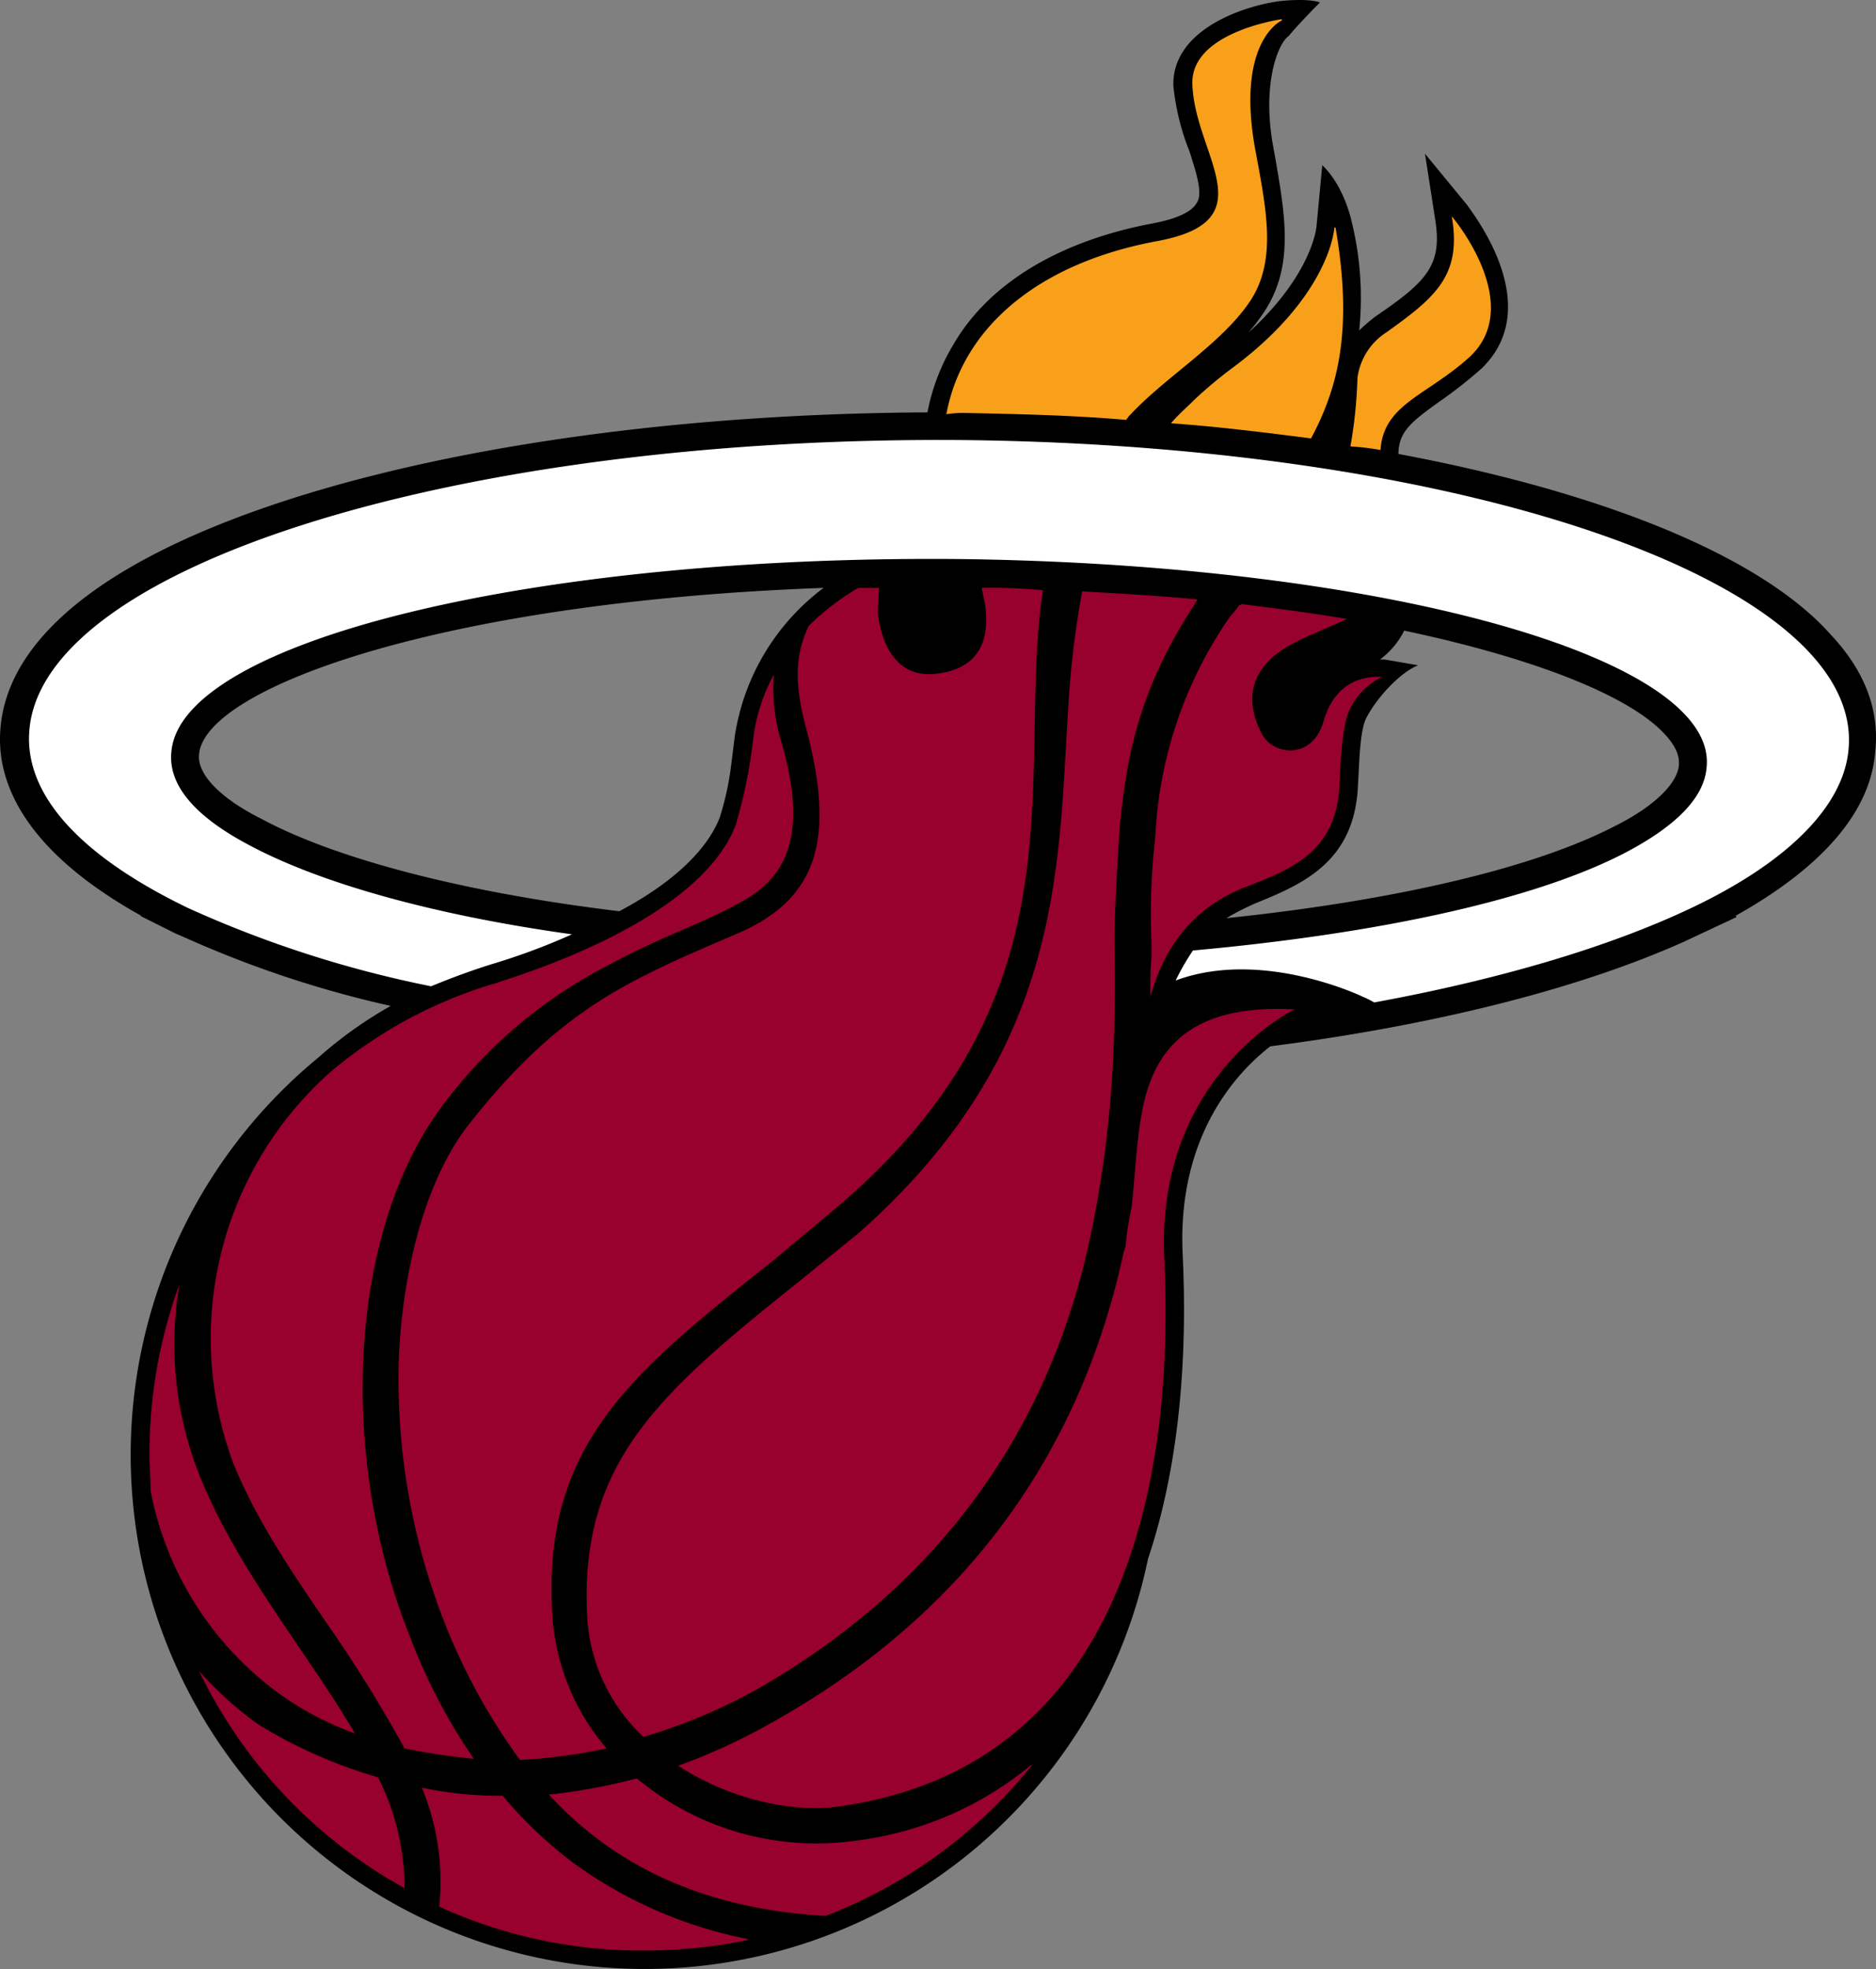<?xml version="1.0" encoding="UTF-8" standalone="no"?>
<svg
   xmlns:dc="http://purl.org/dc/elements/1.1/"
   xmlns:cc="http://creativecommons.org/ns#"
   xmlns:rdf="http://www.w3.org/1999/02/22-rdf-syntax-ns#"
   xmlns:svg="http://www.w3.org/2000/svg"
   xmlns="http://www.w3.org/2000/svg"
   xmlns:sodipodi="http://sodipodi.sourceforge.net/DTD/sodipodi-0.dtd"
   xmlns:inkscape="http://www.inkscape.org/namespaces/inkscape"
   height="204.614"
   width="195.021"
   version="1.1"
   viewBox="0 0 195.021 204.614"
   id="svg54"
   sodipodi:docname="Miami Heat.svg"
   inkscape:version="0.92.2 5c3e80d, 2017-08-06">
  <rect x="0" y="0" width="195.021" height="204.614" fill="#808080" stroke="none"/>
  <defs
     id="defs58" />
  <sodipodi:namedview
     pagecolor="#ffffff"
     bordercolor="#666666"
     borderopacity="1"
     objecttolerance="10"
     gridtolerance="10"
     guidetolerance="10"
     inkscape:pageopacity="0"
     inkscape:pageshadow="2"
     inkscape:window-width="1680"
     inkscape:window-height="931"
     id="namedview56"
     showgrid="false"
     inkscape:zoom="0.85428656"
     inkscape:cx="100.00245"
     inkscape:cy="138.12695"
     inkscape:window-x="0"
     inkscape:window-y="1"
     inkscape:window-maximized="1"
     inkscape:current-layer="svg54" />
  <path
     d="m 20.696,78.374 c 0.6,-6.84 25.08,-15.84 64.92,-17.28 a 23.681,23.681 0 0 0 -9.24,15.48 l -0.36,2.88 a 30.299,30.299 0 0 1 -1.2,5.52 c -1.56,3.96 -5.88,7.32 -10.44,9.72 -15.96,-1.92 -29.4,-5.4 -37.2,-9.6 -4.32,-2.16 -6.72,-4.68 -6.48,-6.72 z m 152.4,-2.04 c 1.56,1.68 1.44,2.76 1.44,3.12 -0.12,1.92 -2.52,4.32 -6.6,6.36 -8.52,4.44 -23.16,7.8 -40.44,9.6 a 24.181,24.181 0 0 1 2.52,-1.32 l 0.24,-0.12 c 5.04,-2.04 10.68,-4.32 10.92,-12.6 0.12,-1.32 0.12,-5.28 0.84,-6.72 0.96,-1.92 3.36,-4.68 5.4,-5.52 l -3.48,-0.6 h -0.48 a 8.439,8.439 0 0 0 2.52,-3 c 14.16,3 23.64,6.96 27.12,10.8 z m 17.28,-10.32 c -7.32,-8.28 -23.88,-14.88 -45,-18.84 0,-2.4 1.56,-3.48 4.2,-5.4 a 46.018,46.018 0 0 0 4.44,-3.48 c 6.84,-6.6 -1.2,-16.44 -1.44,-16.92 l -4.44,-5.4 1.08,6.96 c 0.72,4.68 -0.96,6.36 -6.24,9.96 a 20.905,20.905 0 0 0 -1.68,1.44 33.072,33.072 0 0 0 -0.72,-11.04 c -0.96,-4.32 -3.12,-6.12 -3.12,-6.12 l -0.6,6.36 c 0,0.12 -0.48,5.04 -7.08,11.04 a 23.068,23.068 0 0 0 1.56,-2.04 c 3.24,-4.8 2.28,-10.08 1.2,-16.32 l -0.24,-1.32 c -1.08,-6.36 0.6,-10.44 1.68,-11.16 1.08,-1.32 3.24,-3.48 3.24,-3.48 0,0 -1.08,-0.48 -4.32,-0.12 -4.08,0.6 -11.04,3.12 -10.92,8.76 a 24.847,24.847 0 0 0 1.68,6.84 c 0.72,2.28 1.44,4.44 0.72,5.4 -0.48,0.84 -1.92,1.56 -4.32,2.04 -9.84,1.8 -17.28,6.24 -21,12.72 a 21.38,21.38 0 0 0 -2.64,6.96 c -24.12,0.12 -47.04,3.12 -64.68,8.52 -19.92,6.12 -30.84,14.52 -31.68,24.24 -0.48,5.16 1.92,12.48 14.64,19.56 h -0.12 l 3.6,1.8 1.92,0.84 a 111.272,111.272 0 0 0 20.52,6.72 43.088,43.088 0 0 0 -7.56,5.4 53.43,53.43 0 1 0 86.28,52.08 c 4.32,-12.84 3.84,-26.64 3.6,-31.92 -0.48,-11.88 5.4,-18.48 9.12,-21.36 16.8,-2.16 31.8,-5.88 42.84,-10.8 l 1.8,-0.84 3.84,-1.8 -0.12,-0.12 c 9,-5.04 14.04,-10.8 14.52,-17.04 0.48,-4.32 -1.08,-8.4 -4.56,-12.12 z"
     id="path2"
     inkscape:connector-curvature="0" />
  <path
     d="m 15.656,154.934 a 33.982,33.982 0 0 0 13.44,21.12 32.241,32.241 0 0 0 7.8,4.08 c -1.68,-2.88 -3.72,-5.88 -5.76,-8.88 -3.84,-5.64 -7.8,-11.52 -10.32,-17.76 a 36.815,36.815 0 0 1 -2.16,-20.04 51.182,51.182 0 0 0 -3.12,17.76 c 0,1.32 0.12,2.52 0.12,3.72 z"
     id="path22"
     inkscape:connector-curvature="0"
     style="fill:#98002e" />
  <path
     d="m 24.296,152.174 c 2.4,5.88 6.24,11.52 9.96,16.92 a 143.545,143.545 0 0 1 7.8,12.6 69.295,69.295 0 0 0 7.2,1.08 59.363,59.363 0 0 1 -6.6,-12.6 c -7.44,-18.48 -6.48,-41.28 2.76,-54.48 a 49.892,49.892 0 0 1 17.76,-15.36 c 6.24,-3.36 10.2,-4.44 14.28,-6.84 4.32,-2.52 6.6,-6.84 3.72,-16.56 a 18.801,18.801 0 0 1 -0.72,-6.84 18.462,18.462 0 0 0 -2.16,6.72 52.994,52.994 0 0 1 -1.8,8.88 c -3.84,10.08 -22.44,15.6 -24.84,16.44 a 47.298,47.298 0 0 0 -17.28,9.24 37.037,37.037 0 0 0 -10.08,40.8 z"
     id="path24"
     inkscape:connector-curvature="0"
     style="fill:#98002e" />
  <path
     d="m 102.056,61.094 q 0.18,0.9 0.36,1.8 c 0.48,3.6 -0.6,6.48 -4.8,7.08 -4.44,0.72 -6,-3.12 -6.36,-6.24 0,-1.2 0.12,-2.04 0.12,-2.64 h -2.16 a 25.844,25.844 0 0 0 -5.16,3.96 c -0.84,1.92 -1.92,4.56 -0.24,10.68 2.88,10.92 1.56,17.52 -7.08,21.24 -11.16,4.8 -18.36,7.68 -27.84,19.68 -4.56,5.64 -7.08,15.24 -7.44,24.72 a 69.217,69.217 0 0 0 4.8,27.36 63.646,63.646 0 0 0 7.8,14.16 57.846,57.846 0 0 0 9,-1.2 23.565,23.565 0 0 1 -5.64,-13.92 c -1.08,-17.76 8.4,-25.2 23.04,-36.84 l 6.6,-5.52 c 26.16,-22.2 18.48,-44.76 21.36,-64.08 a 56.347,56.347 0 0 0 -6.36,-0.24 z"
     id="path26"
     inkscape:connector-curvature="0"
     style="fill:#98002e" />
  <path
     d="m 112.496,61.454 a 96.467,96.467 0 0 0 -1.44,12 c -1.08,16.8 -0.48,35.88 -21.84,54.72 l -6.36,5.16 c -14.28,11.4 -22.44,18.6 -21.84,34.08 a 18.47,18.47 0 0 0 5.88,13.08 58.284,58.284 0 0 0 11.76,-4.92 c 18.48,-10.56 30.12,-26.28 34.56,-46.44 2.76,-12.72 2.76,-23.04 2.64,-31.44 0,-4.2 0.6,-12.36 0.6,-12.36 0.6,-5.16 1.32,-12.6 7.44,-22.08 0.24,-0.36 0.36,-0.6 0.6,-0.96 -3.72,-0.36 -7.8,-0.6 -12,-0.84 z"
     id="path28"
     inkscape:connector-curvature="0"
     style="fill:#98002e" />
  <path
     d="m 118.736,115.454 c -0.6,3.12 -0.72,6.48 -1.08,9.84 -0.24,1.2 -0.48,2.52 -0.6,3.72 a 3.503,3.503 0 0 1 -0.24,1.08 c -4.56,21.24 -16.68,37.68 -36.24,48.72 a 63.136,63.136 0 0 1 -10.08,4.68 c 5.76,3.72 12.36,4.92 16.92,4.2 17.52,-2.52 26.04,-13.92 30.12,-26.16 4.2,-12.48 3.72,-25.8 3.48,-31.32 -0.6,-18.48 13.56,-25.32 13.56,-25.32 -10.92,-0.6 -14.64,4.2 -15.84,10.56 z"
     id="path30"
     inkscape:connector-curvature="0"
     style="fill:#98002e" />
  <path
     d="m 107.096,183.494 a 35.427,35.427 0 0 1 -18.24,7.8 29.136,29.136 0 0 1 -22.2,-6.12 c -0.24,-0.12 -0.24,-0.24 -0.48,-0.36 a 60.82,60.82 0 0 1 -9.12,1.68 c 6.96,7.56 16.32,11.88 28.68,12.6 h 0.12 a 51.1,51.1 0 0 0 21.48,-15.72 c -0.12,1e-5 -0.12,0.12 -0.24,0.12 z"
     id="path32"
     inkscape:connector-curvature="0"
     style="fill:#98002e" />
  <path
     d="m 42.056,196.214 a 25.382,25.382 0 0 0 -2.76,-11.52 50.167,50.167 0 0 1 -12.48,-5.52 37.441,37.441 0 0 1 -6.12,-5.52 51.117,51.117 0 0 0 21.36,22.56 z"
     id="path34"
     inkscape:connector-curvature="0"
     style="fill:#98002e" />
  <path
     d="m 77.696,201.494 a 45.906,45.906 0 0 1 -18.12,-7.92 44.814,44.814 0 0 1 -7.32,-6.96 39.12,39.12 0 0 1 -8.4,-0.84 25.503,25.503 0 0 1 1.8,12.36 50.515,50.515 0 0 0 21.36,4.56 52.864,52.864 0 0 0 10.68,-1.08 c 0.12,-0.12 0,-0.12 0,-0.12 z"
     id="path36"
     inkscape:connector-curvature="0"
     style="fill:#98002e" />
  <path
     d="m 137.576,75.014 c -1.2,3.96 -5.16,3.48 -6.36,1.32 -1.8,-3.36 -1.08,-6 0.84,-7.8 1.8,-1.8 4.92,-2.76 7.92,-4.2 h 0.12 c -3.48,-0.6 -7.2,-1.08 -11.04,-1.56 -0.12,0.12 -0.12,0.12 -0.24,0.12 a 10.489,10.489 0 0 1 -0.96,1.2 43.612,43.612 0 0 0 -7.68,21.6 l -0.12,1.68 a 68.752,68.752 0 0 0 -0.36,10.44 v 1.68 c -0.12,1.44 -0.12,2.88 -0.12,4.2 v 0 c 0.12,-0.6 0.12,-0.72 0.12,-0.48 1.68,-5.64 4.92,-9 9.48,-10.92 5.04,-1.92 9.84,-3.72 10.08,-10.92 0.12,-3 0.36,-6 0.96,-7.44 a 7.257,7.257 0 0 1 3.48,-3.6 c -2.4,-0.12 -5.04,0.84 -6.12,4.68 z"
     id="path38"
     inkscape:connector-curvature="0"
     style="fill:#98002e" />
  <path
     d="m 143.456,46.694 c 0.36,-4.8 4.92,-5.64 9.36,-9.72 5.64,-5.4 -1.8,-14.28 -1.8,-14.28 0.96,6 -1.8,8.28 -6.84,11.88 a 6.626,6.626 0 0 0 -3,4.68 48.84,48.84 0 0 1 -0.72,7.08 25.566,25.566 0 0 1 3,0.36 z"
     id="path40"
     inkscape:connector-curvature="0"
     style="fill:#f9a01b" />
  <path
     d="m 143.456,46.694 c 0.36,-4.8 4.92,-5.64 9.36,-9.72 5.64,-5.4 -1.8,-14.28 -1.8,-14.28 0.96,6 -1.8,8.28 -6.84,11.88 a 6.626,6.626 0 0 0 -3,4.68 48.84,48.84 0 0 1 -0.72,7.08 25.566,25.566 0 0 1 3,0.36 z"
     id="path42"
     inkscape:connector-curvature="0"
     style="fill:none;stroke:#f9a01b;stroke-width:0.12" />
  <path
     d="m 127.976,38.414 a 46.51,46.51 0 0 0 -3.72,3.12 c -0.84,0.84 -1.68,1.56 -2.4,2.4 4.92,0.36 9.72,0.96 14.4,1.56 2.88,-5.4 4.32,-11.4 2.52,-21.84 0,-10e-6 -0.36,7.08 -10.8,14.76 z"
     id="path44"
     inkscape:connector-curvature="0"
     style="fill:#f9a01b" />
  <path
     d="m 127.976,38.414 a 46.51,46.51 0 0 0 -3.72,3.12 c -0.84,0.84 -1.68,1.56 -2.4,2.4 4.92,0.36 9.72,0.96 14.4,1.56 2.88,-5.4 4.32,-11.4 2.52,-21.84 0,-10e-6 -0.36,7.08 -10.8,14.76 z"
     id="path46"
     inkscape:connector-curvature="0"
     style="fill:none;stroke:#f9a01b;stroke-width:0.12" />
  <path
     d="m 100.376,42.854 c 5.64,0.12 11.16,0.24 16.68,0.72 a 2.617,2.617 0 0 1 0.48,-0.6 c 3.6,-3.84 9.24,-7.2 12.24,-11.52 3,-4.32 1.8,-9.72 0.6,-16.2 -1.92,-11.16 2.88,-13.2 2.88,-13.2 0,0 -9.48,1.32 -9.24,6.72 0.24,7.32 7.8,14.16 -3.6,16.32 -12.48,2.28 -20.28,9 -21.96,17.88 a 10.981,10.981 0 0 1 1.92,-0.12 z"
     id="path48"
     inkscape:connector-curvature="0"
     style="fill:#f9a01b" />
  <path
     d="m 100.376,42.854 c 5.64,0.12 11.16,0.24 16.68,0.72 a 2.617,2.617 0 0 1 0.48,-0.6 c 3.6,-3.84 9.24,-7.2 12.24,-11.52 3,-4.32 1.8,-9.72 0.6,-16.2 -1.92,-11.16 2.88,-13.2 2.88,-13.2 0,0 -9.48,1.32 -9.24,6.72 0.24,7.32 7.8,14.16 -3.6,16.32 -12.48,2.28 -20.28,9 -21.96,17.88 a 10.981,10.981 0 0 1 1.92,-0.12 z"
     id="path50"
     inkscape:connector-curvature="0"
     style="fill:none;stroke:#f9a01b;stroke-width:0.12" />
  <path
     d="m 100.376,45.734 c -52.32,-0.48 -95.88,12.96 -97.32,30.12 -0.6,6.84 5.52,13.2 16.44,18.48 a 116.358,116.358 0 0 0 25.32,8.16 c 2.04,-0.84 3.96,-1.56 6.24,-2.28 a 67.399,67.399 0 0 0 8.4,-3.12 c -14.64,-2.04 -26.4,-5.4 -33.72,-9.36 -5.4,-2.88 -8.28,-6.12 -7.92,-9.6 0.96,-11.52 37.56,-20.4 81.6,-20.04 44.16,0.48 79.08,10.2 78,21.6 -0.24,3.24 -3.24,6.12 -8.16,8.76 -9.24,4.92 -25.44,8.52 -45.24,10.32 a 23.978,23.978 0 0 0 -1.8,3.12 c 9,-3.36 19.44,1.68 19.44,1.68 a 9.494,9.494 0 0 1 1.2,0.6 c 13.08,-2.4 24.36,-5.76 32.76,-9.72 9.96,-4.68 16.08,-10.56 16.56,-16.68 1.44,-17.16 -39.6,-31.44 -91.8,-32.04 z"
     id="path52"
     inkscape:connector-curvature="0"
     style="fill:#ffffff" />
</svg>
